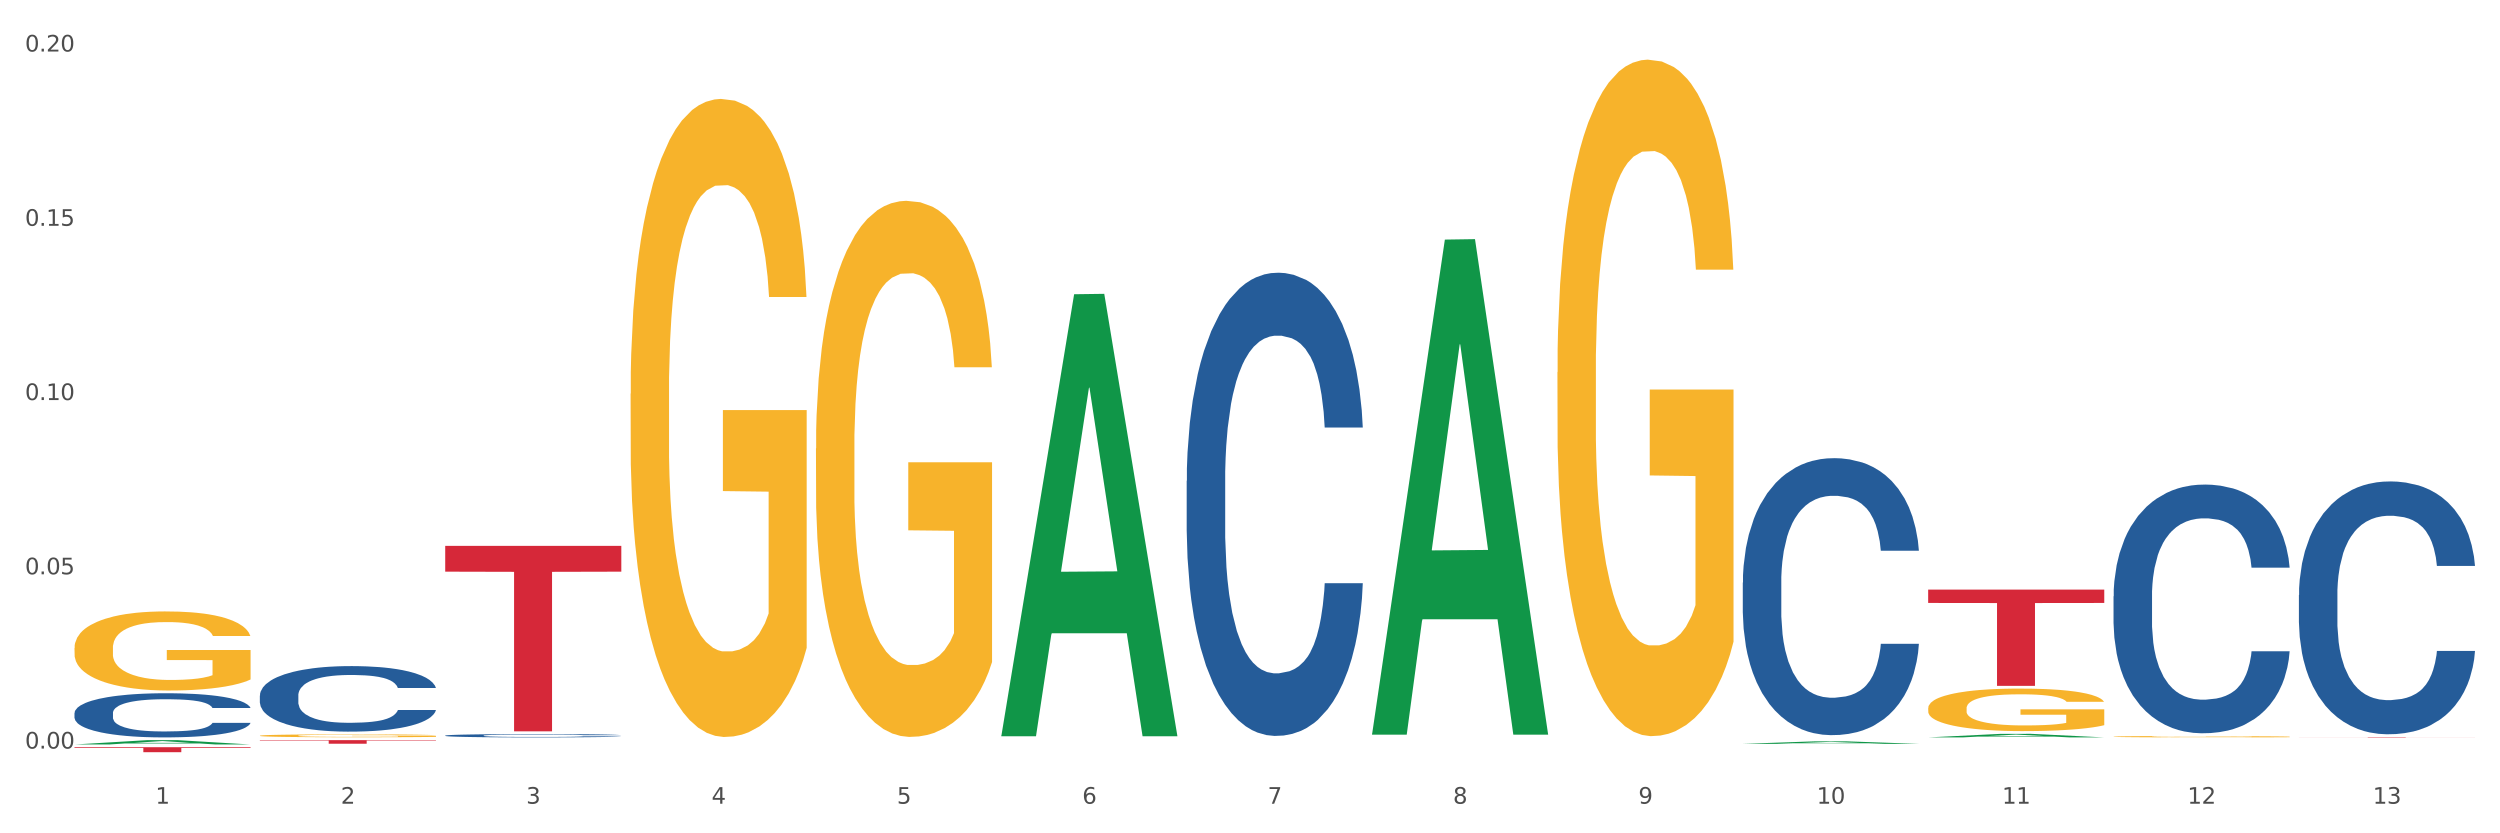 <?xml version="1.0" encoding="utf-8" standalone="no"?>
<!DOCTYPE svg PUBLIC "-//W3C//DTD SVG 1.1//EN"
  "http://www.w3.org/Graphics/SVG/1.1/DTD/svg11.dtd">
<svg xmlns:xlink="http://www.w3.org/1999/xlink" width="1080pt" height="360pt" viewBox="0 0 1080 360" xmlns="http://www.w3.org/2000/svg" version="1.1">
 <rect x="0" y="0" width="1080" height="360" fill="#333333" stroke="none"/>
 <defs>
  <style type="text/css">*{stroke-linejoin: round; stroke-linecap: butt}</style>
 </defs>
 <g id="figure_1">
  <g id="patch_1">
   <path d="M 0 360 
L 1080 360 
L 1080 0 
L 0 0 
z
" style="fill: #ffffff; stroke: #ffffff; stroke-linejoin: miter"/>
  </g>
  <g id="axes_1">
   <g id="matplotlib.axis_1">
    <g id="xtick_1">
     <g id="text_1">
      <!-- 1 -->
      <g style="fill: #4d4d4d" transform="translate(67.159 347.204) scale(0.096 -0.096)">
       <defs>
        <path id="DejaVuSans-31" d="M 794 531 
L 1825 531 
L 1825 4091 
L 703 3866 
L 703 4441 
L 1819 4666 
L 2450 4666 
L 2450 531 
L 3481 531 
L 3481 0 
L 794 0 
L 794 531 
z
" transform="scale(0.016)"/>
       </defs>
       <use xlink:href="#DejaVuSans-31"/>
      </g>
     </g>
    </g>
    <g id="xtick_2">
     <g id="text_2">
      <!-- 2 -->
      <g style="fill: #4d4d4d" transform="translate(147.238 347.204) scale(0.096 -0.096)">
       <defs>
        <path id="DejaVuSans-32" d="M 1228 531 
L 3431 531 
L 3431 0 
L 469 0 
L 469 531 
Q 828 903 1448 1529 
Q 2069 2156 2228 2338 
Q 2531 2678 2651 2914 
Q 2772 3150 2772 3378 
Q 2772 3750 2511 3984 
Q 2250 4219 1831 4219 
Q 1534 4219 1204 4116 
Q 875 4013 500 3803 
L 500 4441 
Q 881 4594 1212 4672 
Q 1544 4750 1819 4750 
Q 2544 4750 2975 4387 
Q 3406 4025 3406 3419 
Q 3406 3131 3298 2873 
Q 3191 2616 2906 2266 
Q 2828 2175 2409 1742 
Q 1991 1309 1228 531 
z
" transform="scale(0.016)"/>
       </defs>
       <use xlink:href="#DejaVuSans-32"/>
      </g>
     </g>
    </g>
    <g id="xtick_3">
     <g id="text_3">
      <!-- 3 -->
      <g style="fill: #4d4d4d" transform="translate(227.317 347.204) scale(0.096 -0.096)">
       <defs>
        <path id="DejaVuSans-33" d="M 2597 2516 
Q 3050 2419 3304 2112 
Q 3559 1806 3559 1356 
Q 3559 666 3084 287 
Q 2609 -91 1734 -91 
Q 1441 -91 1130 -33 
Q 819 25 488 141 
L 488 750 
Q 750 597 1062 519 
Q 1375 441 1716 441 
Q 2309 441 2620 675 
Q 2931 909 2931 1356 
Q 2931 1769 2642 2001 
Q 2353 2234 1838 2234 
L 1294 2234 
L 1294 2753 
L 1863 2753 
Q 2328 2753 2575 2939 
Q 2822 3125 2822 3475 
Q 2822 3834 2567 4026 
Q 2313 4219 1838 4219 
Q 1578 4219 1281 4162 
Q 984 4106 628 3988 
L 628 4550 
Q 988 4650 1302 4700 
Q 1616 4750 1894 4750 
Q 2613 4750 3031 4423 
Q 3450 4097 3450 3541 
Q 3450 3153 3228 2886 
Q 3006 2619 2597 2516 
z
" transform="scale(0.016)"/>
       </defs>
       <use xlink:href="#DejaVuSans-33"/>
      </g>
     </g>
    </g>
    <g id="xtick_4">
     <g id="text_4">
      <!-- 4 -->
      <g style="fill: #4d4d4d" transform="translate(307.396 347.204) scale(0.096 -0.096)">
       <defs>
        <path id="DejaVuSans-34" d="M 2419 4116 
L 825 1625 
L 2419 1625 
L 2419 4116 
z
M 2253 4666 
L 3047 4666 
L 3047 1625 
L 3713 1625 
L 3713 1100 
L 3047 1100 
L 3047 0 
L 2419 0 
L 2419 1100 
L 313 1100 
L 313 1709 
L 2253 4666 
z
" transform="scale(0.016)"/>
       </defs>
       <use xlink:href="#DejaVuSans-34"/>
      </g>
     </g>
    </g>
    <g id="xtick_5">
     <g id="text_5">
      <!-- 5 -->
      <g style="fill: #4d4d4d" transform="translate(387.475 347.204) scale(0.096 -0.096)">
       <defs>
        <path id="DejaVuSans-35" d="M 691 4666 
L 3169 4666 
L 3169 4134 
L 1269 4134 
L 1269 2991 
Q 1406 3038 1543 3061 
Q 1681 3084 1819 3084 
Q 2600 3084 3056 2656 
Q 3513 2228 3513 1497 
Q 3513 744 3044 326 
Q 2575 -91 1722 -91 
Q 1428 -91 1123 -41 
Q 819 9 494 109 
L 494 744 
Q 775 591 1075 516 
Q 1375 441 1709 441 
Q 2250 441 2565 725 
Q 2881 1009 2881 1497 
Q 2881 1984 2565 2268 
Q 2250 2553 1709 2553 
Q 1456 2553 1204 2497 
Q 953 2441 691 2322 
L 691 4666 
z
" transform="scale(0.016)"/>
       </defs>
       <use xlink:href="#DejaVuSans-35"/>
      </g>
     </g>
    </g>
    <g id="xtick_6">
     <g id="text_6">
      <!-- 6 -->
      <g style="fill: #4d4d4d" transform="translate(467.554 347.204) scale(0.096 -0.096)">
       <defs>
        <path id="DejaVuSans-36" d="M 2113 2584 
Q 1688 2584 1439 2293 
Q 1191 2003 1191 1497 
Q 1191 994 1439 701 
Q 1688 409 2113 409 
Q 2538 409 2786 701 
Q 3034 994 3034 1497 
Q 3034 2003 2786 2293 
Q 2538 2584 2113 2584 
z
M 3366 4563 
L 3366 3988 
Q 3128 4100 2886 4159 
Q 2644 4219 2406 4219 
Q 1781 4219 1451 3797 
Q 1122 3375 1075 2522 
Q 1259 2794 1537 2939 
Q 1816 3084 2150 3084 
Q 2853 3084 3261 2657 
Q 3669 2231 3669 1497 
Q 3669 778 3244 343 
Q 2819 -91 2113 -91 
Q 1303 -91 875 529 
Q 447 1150 447 2328 
Q 447 3434 972 4092 
Q 1497 4750 2381 4750 
Q 2619 4750 2861 4703 
Q 3103 4656 3366 4563 
z
" transform="scale(0.016)"/>
       </defs>
       <use xlink:href="#DejaVuSans-36"/>
      </g>
     </g>
    </g>
    <g id="xtick_7">
     <g id="text_7">
      <!-- 7 -->
      <g style="fill: #4d4d4d" transform="translate(547.634 347.204) scale(0.096 -0.096)">
       <defs>
        <path id="DejaVuSans-37" d="M 525 4666 
L 3525 4666 
L 3525 4397 
L 1831 0 
L 1172 0 
L 2766 4134 
L 525 4134 
L 525 4666 
z
" transform="scale(0.016)"/>
       </defs>
       <use xlink:href="#DejaVuSans-37"/>
      </g>
     </g>
    </g>
    <g id="xtick_8">
     <g id="text_8">
      <!-- 8 -->
      <g style="fill: #4d4d4d" transform="translate(627.713 347.204) scale(0.096 -0.096)">
       <defs>
        <path id="DejaVuSans-38" d="M 2034 2216 
Q 1584 2216 1326 1975 
Q 1069 1734 1069 1313 
Q 1069 891 1326 650 
Q 1584 409 2034 409 
Q 2484 409 2743 651 
Q 3003 894 3003 1313 
Q 3003 1734 2745 1975 
Q 2488 2216 2034 2216 
z
M 1403 2484 
Q 997 2584 770 2862 
Q 544 3141 544 3541 
Q 544 4100 942 4425 
Q 1341 4750 2034 4750 
Q 2731 4750 3128 4425 
Q 3525 4100 3525 3541 
Q 3525 3141 3298 2862 
Q 3072 2584 2669 2484 
Q 3125 2378 3379 2068 
Q 3634 1759 3634 1313 
Q 3634 634 3220 271 
Q 2806 -91 2034 -91 
Q 1263 -91 848 271 
Q 434 634 434 1313 
Q 434 1759 690 2068 
Q 947 2378 1403 2484 
z
M 1172 3481 
Q 1172 3119 1398 2916 
Q 1625 2713 2034 2713 
Q 2441 2713 2670 2916 
Q 2900 3119 2900 3481 
Q 2900 3844 2670 4047 
Q 2441 4250 2034 4250 
Q 1625 4250 1398 4047 
Q 1172 3844 1172 3481 
z
" transform="scale(0.016)"/>
       </defs>
       <use xlink:href="#DejaVuSans-38"/>
      </g>
     </g>
    </g>
    <g id="xtick_9">
     <g id="text_9">
      <!-- 9 -->
      <g style="fill: #4d4d4d" transform="translate(707.792 347.204) scale(0.096 -0.096)">
       <defs>
        <path id="DejaVuSans-39" d="M 703 97 
L 703 672 
Q 941 559 1184 500 
Q 1428 441 1663 441 
Q 2288 441 2617 861 
Q 2947 1281 2994 2138 
Q 2813 1869 2534 1725 
Q 2256 1581 1919 1581 
Q 1219 1581 811 2004 
Q 403 2428 403 3163 
Q 403 3881 828 4315 
Q 1253 4750 1959 4750 
Q 2769 4750 3195 4129 
Q 3622 3509 3622 2328 
Q 3622 1225 3098 567 
Q 2575 -91 1691 -91 
Q 1453 -91 1209 -44 
Q 966 3 703 97 
z
M 1959 2075 
Q 2384 2075 2632 2365 
Q 2881 2656 2881 3163 
Q 2881 3666 2632 3958 
Q 2384 4250 1959 4250 
Q 1534 4250 1286 3958 
Q 1038 3666 1038 3163 
Q 1038 2656 1286 2365 
Q 1534 2075 1959 2075 
z
" transform="scale(0.016)"/>
       </defs>
       <use xlink:href="#DejaVuSans-39"/>
      </g>
     </g>
    </g>
    <g id="xtick_10">
     <g id="text_10">
      <!-- 10 -->
      <g style="fill: #4d4d4d" transform="translate(784.817 347.204) scale(0.096 -0.096)">
       <defs>
        <path id="DejaVuSans-30" d="M 2034 4250 
Q 1547 4250 1301 3770 
Q 1056 3291 1056 2328 
Q 1056 1369 1301 889 
Q 1547 409 2034 409 
Q 2525 409 2770 889 
Q 3016 1369 3016 2328 
Q 3016 3291 2770 3770 
Q 2525 4250 2034 4250 
z
M 2034 4750 
Q 2819 4750 3233 4129 
Q 3647 3509 3647 2328 
Q 3647 1150 3233 529 
Q 2819 -91 2034 -91 
Q 1250 -91 836 529 
Q 422 1150 422 2328 
Q 422 3509 836 4129 
Q 1250 4750 2034 4750 
z
" transform="scale(0.016)"/>
       </defs>
       <use xlink:href="#DejaVuSans-31"/>
       <use xlink:href="#DejaVuSans-30" transform="translate(63.623 0)"/>
      </g>
     </g>
    </g>
    <g id="xtick_11">
     <g id="text_11">
      <!-- 11 -->
      <g style="fill: #4d4d4d" transform="translate(864.896 347.204) scale(0.096 -0.096)">
       <use xlink:href="#DejaVuSans-31"/>
       <use xlink:href="#DejaVuSans-31" transform="translate(63.623 0)"/>
      </g>
     </g>
    </g>
    <g id="xtick_12">
     <g id="text_12">
      <!-- 12 -->
      <g style="fill: #4d4d4d" transform="translate(944.975 347.204) scale(0.096 -0.096)">
       <use xlink:href="#DejaVuSans-31"/>
       <use xlink:href="#DejaVuSans-32" transform="translate(63.623 0)"/>
      </g>
     </g>
    </g>
    <g id="xtick_13">
     <g id="text_13">
      <!-- 13 -->
      <g style="fill: #4d4d4d" transform="translate(1025.054 347.204) scale(0.096 -0.096)">
       <use xlink:href="#DejaVuSans-31"/>
       <use xlink:href="#DejaVuSans-33" transform="translate(63.623 0)"/>
      </g>
     </g>
    </g>
    <g id="xtick_14"/>
    <g id="xtick_15"/>
    <g id="xtick_16"/>
    <g id="xtick_17"/>
    <g id="xtick_18"/>
    <g id="xtick_19"/>
    <g id="xtick_20"/>
    <g id="xtick_21"/>
    <g id="xtick_22"/>
    <g id="xtick_23"/>
    <g id="xtick_24"/>
    <g id="xtick_25"/>
   </g>
   <g id="matplotlib.axis_2">
    <g id="ytick_1">
     <g id="text_14">
      <!-- 0.00 -->
      <g style="fill: #4d4d4d" transform="translate(10.8 323.383) scale(0.096 -0.096)">
       <defs>
        <path id="DejaVuSans-2e" d="M 684 794 
L 1344 794 
L 1344 0 
L 684 0 
L 684 794 
z
" transform="scale(0.016)"/>
       </defs>
       <use xlink:href="#DejaVuSans-30"/>
       <use xlink:href="#DejaVuSans-2e" transform="translate(63.623 0)"/>
       <use xlink:href="#DejaVuSans-30" transform="translate(95.41 0)"/>
       <use xlink:href="#DejaVuSans-30" transform="translate(159.033 0)"/>
      </g>
     </g>
    </g>
    <g id="ytick_2">
     <g id="text_15">
      <!-- 0.05 -->
      <g style="fill: #4d4d4d" transform="translate(10.8 248.103) scale(0.096 -0.096)">
       <use xlink:href="#DejaVuSans-30"/>
       <use xlink:href="#DejaVuSans-2e" transform="translate(63.623 0)"/>
       <use xlink:href="#DejaVuSans-30" transform="translate(95.41 0)"/>
       <use xlink:href="#DejaVuSans-35" transform="translate(159.033 0)"/>
      </g>
     </g>
    </g>
    <g id="ytick_3">
     <g id="text_16">
      <!-- 0.10 -->
      <g style="fill: #4d4d4d" transform="translate(10.8 172.823) scale(0.096 -0.096)">
       <use xlink:href="#DejaVuSans-30"/>
       <use xlink:href="#DejaVuSans-2e" transform="translate(63.623 0)"/>
       <use xlink:href="#DejaVuSans-31" transform="translate(95.41 0)"/>
       <use xlink:href="#DejaVuSans-30" transform="translate(159.033 0)"/>
      </g>
     </g>
    </g>
    <g id="ytick_4">
     <g id="text_17">
      <!-- 0.15 -->
      <g style="fill: #4d4d4d" transform="translate(10.8 97.543) scale(0.096 -0.096)">
       <use xlink:href="#DejaVuSans-30"/>
       <use xlink:href="#DejaVuSans-2e" transform="translate(63.623 0)"/>
       <use xlink:href="#DejaVuSans-31" transform="translate(95.41 0)"/>
       <use xlink:href="#DejaVuSans-35" transform="translate(159.033 0)"/>
      </g>
     </g>
    </g>
    <g id="ytick_5">
     <g id="text_18">
      <!-- 0.20 -->
      <g style="fill: #4d4d4d" transform="translate(10.8 22.262) scale(0.096 -0.096)">
       <use xlink:href="#DejaVuSans-30"/>
       <use xlink:href="#DejaVuSans-2e" transform="translate(63.623 0)"/>
       <use xlink:href="#DejaVuSans-32" transform="translate(95.41 0)"/>
       <use xlink:href="#DejaVuSans-30" transform="translate(159.033 0)"/>
      </g>
     </g>
    </g>
    <g id="ytick_6"/>
    <g id="ytick_7"/>
    <g id="ytick_8"/>
    <g id="ytick_9"/>
   </g>
   <g id="PolyCollection_1">
    <path d="M 32.175 321.619 
L 32.253 321.618 
L 63.625 319.738 
L 76.644 319.736 
L 108.25 321.623 
L 93.192 321.623 
L 86.369 321.183 
L 53.978 321.183 
L 53.743 321.191 
L 47.155 321.623 
L 32.175 321.623 
L 32.175 321.619 
L 58.056 320.921 
L 82.291 320.919 
L 70.291 320.138 
L 70.134 320.134 
L 69.977 320.14 
L 57.978 320.919 
L 58.056 320.921 
L 32.175 321.619 
z
" clip-path="url(#p54e888856b)" style="fill: #109648"/>
    <path d="M 752.887 251.69 
L 752.977 251.58 
L 752.977 248.52 
L 753.247 244.368 
L 754.236 236.718 
L 755.495 230.926 
L 757.653 224.151 
L 758.822 221.309 
L 760.351 218.14 
L 763.498 213.004 
L 767.095 208.633 
L 769.613 206.229 
L 771.501 204.699 
L 775.728 201.967 
L 778.156 200.764 
L 780.674 199.781 
L 782.832 199.125 
L 786.429 198.36 
L 789.306 198.032 
L 792.633 197.923 
L 795.421 198.032 
L 799.108 198.47 
L 804.503 199.781 
L 806.572 200.546 
L 809.359 201.857 
L 812.237 203.606 
L 814.575 205.354 
L 817.273 207.868 
L 820.06 211.146 
L 822.758 215.299 
L 824.646 219.124 
L 826.175 223.167 
L 827.524 228.085 
L 828.513 233.44 
L 828.963 237.92 
L 812.507 237.92 
L 812.057 233.877 
L 811.158 229.505 
L 810.258 226.555 
L 809.269 224.151 
L 807.741 221.419 
L 806.392 219.67 
L 804.144 217.594 
L 802.075 216.282 
L 800.367 215.517 
L 798.299 214.862 
L 793.892 214.206 
L 790.745 214.206 
L 788.767 214.425 
L 786.339 214.971 
L 784.271 215.736 
L 781.843 217.047 
L 779.954 218.468 
L 778.066 220.326 
L 776.987 221.637 
L 775.368 224.041 
L 774.289 226.008 
L 772.85 229.396 
L 772.041 231.8 
L 770.602 238.029 
L 769.973 242.619 
L 769.703 245.788 
L 769.523 249.285 
L 769.523 266.333 
L 770.063 273.983 
L 770.512 277.261 
L 771.232 280.977 
L 772.581 285.785 
L 774.559 290.485 
L 776.627 293.872 
L 778.336 295.949 
L 779.954 297.479 
L 781.573 298.681 
L 783.551 299.773 
L 785.17 300.429 
L 787.598 301.085 
L 790.475 301.413 
L 792.723 301.413 
L 797.31 300.866 
L 799.378 300.32 
L 801.356 299.555 
L 803.514 298.353 
L 805.223 297.041 
L 806.212 296.058 
L 807.831 293.982 
L 809.089 291.796 
L 810.169 289.282 
L 810.888 287.097 
L 811.697 283.818 
L 812.327 280.103 
L 812.507 278.136 
L 828.963 278.136 
L 828.603 282.07 
L 827.973 285.895 
L 826.714 291.031 
L 825.725 293.982 
L 824.197 297.588 
L 822.578 300.648 
L 820.33 304.035 
L 818.262 306.549 
L 816.104 308.735 
L 813.765 310.702 
L 809.539 313.434 
L 808.01 314.199 
L 804.773 315.51 
L 802.255 316.275 
L 798.568 317.04 
L 794.792 317.477 
L 790.835 317.586 
L 787.328 317.368 
L 783.461 316.712 
L 781.033 316.056 
L 778.336 315.073 
L 775.188 313.543 
L 772.221 311.685 
L 769.433 309.5 
L 766.825 306.986 
L 764.398 304.145 
L 761.25 299.446 
L 758.912 294.856 
L 757.204 290.594 
L 756.035 286.988 
L 754.866 282.398 
L 754.236 279.229 
L 753.247 271.579 
L 752.887 264.476 
L 752.887 251.69 
z
" clip-path="url(#p54e888856b)" style="fill: #255c99"/>
    <path d="M 512.65 207.723 
L 512.74 207.54 
L 512.74 202.423 
L 513.01 195.478 
L 513.999 182.685 
L 515.258 172.999 
L 517.416 161.668 
L 518.585 156.917 
L 520.114 151.617 
L 523.261 143.027 
L 526.858 135.717 
L 529.376 131.696 
L 531.264 129.137 
L 535.49 124.568 
L 537.918 122.558 
L 540.436 120.913 
L 542.594 119.817 
L 546.191 118.537 
L 549.069 117.989 
L 552.396 117.806 
L 555.184 117.989 
L 558.871 118.72 
L 564.266 120.913 
L 566.334 122.193 
L 569.122 124.386 
L 571.999 127.31 
L 574.337 130.234 
L 577.035 134.437 
L 579.823 139.92 
L 582.52 146.865 
L 584.409 153.261 
L 585.937 160.023 
L 587.286 168.248 
L 588.275 177.203 
L 588.725 184.696 
L 572.269 184.696 
L 571.819 177.934 
L 570.92 170.623 
L 570.021 165.689 
L 569.032 161.668 
L 567.503 157.099 
L 566.154 154.175 
L 563.906 150.703 
L 561.838 148.51 
L 560.129 147.23 
L 558.061 146.134 
L 553.655 145.037 
L 550.508 145.037 
L 548.529 145.403 
L 546.101 146.317 
L 544.033 147.596 
L 541.605 149.789 
L 539.717 152.165 
L 537.828 155.272 
L 536.749 157.465 
L 535.131 161.485 
L 534.052 164.775 
L 532.613 170.441 
L 531.804 174.461 
L 530.365 184.878 
L 529.735 192.554 
L 529.466 197.854 
L 529.286 203.703 
L 529.286 232.213 
L 529.825 245.006 
L 530.275 250.489 
L 530.994 256.702 
L 532.343 264.744 
L 534.321 272.602 
L 536.39 278.268 
L 538.098 281.74 
L 539.717 284.299 
L 541.335 286.309 
L 543.314 288.137 
L 544.932 289.233 
L 547.36 290.33 
L 550.238 290.878 
L 552.486 290.878 
L 557.072 289.964 
L 559.14 289.051 
L 561.119 287.771 
L 563.277 285.761 
L 564.985 283.568 
L 565.974 281.923 
L 567.593 278.451 
L 568.852 274.795 
L 569.931 270.592 
L 570.65 266.937 
L 571.46 261.454 
L 572.089 255.24 
L 572.269 251.951 
L 588.725 251.951 
L 588.365 258.53 
L 587.736 264.926 
L 586.477 273.516 
L 585.488 278.451 
L 583.959 284.482 
L 582.341 289.599 
L 580.092 295.264 
L 578.024 299.468 
L 575.866 303.123 
L 573.528 306.413 
L 569.302 310.981 
L 567.773 312.261 
L 564.536 314.454 
L 562.018 315.733 
L 558.331 317.012 
L 554.554 317.744 
L 550.598 317.926 
L 547.091 317.561 
L 543.224 316.464 
L 540.796 315.368 
L 538.098 313.723 
L 534.951 311.164 
L 531.983 308.057 
L 529.196 304.402 
L 526.588 300.199 
L 524.16 295.447 
L 521.013 287.588 
L 518.675 279.913 
L 516.966 272.785 
L 515.797 266.754 
L 514.628 259.078 
L 513.999 253.778 
L 513.01 240.985 
L 512.65 229.106 
L 512.65 207.723 
z
" clip-path="url(#p54e888856b)" style="fill: #255c99"/>
    <path d="M 192.333 317.769 
L 192.423 317.768 
L 192.423 317.731 
L 192.693 317.681 
L 193.682 317.589 
L 194.941 317.52 
L 197.099 317.438 
L 198.268 317.404 
L 199.797 317.366 
L 202.944 317.305 
L 206.541 317.252 
L 209.059 317.223 
L 210.947 317.205 
L 215.174 317.172 
L 217.602 317.158 
L 220.12 317.146 
L 222.278 317.138 
L 225.875 317.129 
L 228.752 317.125 
L 232.079 317.124 
L 234.867 317.125 
L 238.554 317.13 
L 243.949 317.146 
L 246.018 317.155 
L 248.805 317.171 
L 251.683 317.192 
L 254.021 317.213 
L 256.718 317.243 
L 259.506 317.282 
L 262.204 317.332 
L 264.092 317.378 
L 265.621 317.427 
L 266.97 317.486 
L 267.959 317.55 
L 268.408 317.604 
L 251.953 317.604 
L 251.503 317.555 
L 250.604 317.503 
L 249.704 317.467 
L 248.715 317.438 
L 247.187 317.406 
L 245.838 317.385 
L 243.59 317.36 
L 241.521 317.344 
L 239.813 317.335 
L 237.745 317.327 
L 233.338 317.319 
L 230.191 317.319 
L 228.213 317.322 
L 225.785 317.328 
L 223.717 317.337 
L 221.289 317.353 
L 219.4 317.37 
L 217.512 317.392 
L 216.433 317.408 
L 214.814 317.437 
L 213.735 317.461 
L 212.296 317.501 
L 211.487 317.53 
L 210.048 317.605 
L 209.419 317.66 
L 209.149 317.698 
L 208.969 317.74 
L 208.969 317.945 
L 209.509 318.036 
L 209.958 318.076 
L 210.678 318.12 
L 212.027 318.178 
L 214.005 318.235 
L 216.073 318.275 
L 217.782 318.3 
L 219.4 318.319 
L 221.019 318.333 
L 222.997 318.346 
L 224.616 318.354 
L 227.044 318.362 
L 229.921 318.366 
L 232.169 318.366 
L 236.755 318.359 
L 238.824 318.353 
L 240.802 318.343 
L 242.96 318.329 
L 244.669 318.313 
L 245.658 318.301 
L 247.276 318.277 
L 248.535 318.25 
L 249.615 318.22 
L 250.334 318.194 
L 251.143 318.155 
L 251.773 318.11 
L 251.953 318.086 
L 268.408 318.086 
L 268.049 318.134 
L 267.419 318.179 
L 266.16 318.241 
L 265.171 318.277 
L 263.643 318.32 
L 262.024 318.357 
L 259.776 318.397 
L 257.708 318.427 
L 255.549 318.454 
L 253.211 318.477 
L 248.985 318.51 
L 247.456 318.519 
L 244.219 318.535 
L 241.701 318.544 
L 238.014 318.553 
L 234.238 318.559 
L 230.281 318.56 
L 226.774 318.557 
L 222.907 318.549 
L 220.479 318.541 
L 217.782 318.53 
L 214.634 318.511 
L 211.667 318.489 
L 208.879 318.463 
L 206.271 318.433 
L 203.843 318.399 
L 200.696 318.342 
L 198.358 318.287 
L 196.65 318.236 
L 195.481 318.193 
L 194.312 318.137 
L 193.682 318.099 
L 192.693 318.008 
L 192.333 317.922 
L 192.333 317.769 
z
" clip-path="url(#p54e888856b)" style="fill: #255c99"/>
    <path d="M 112.254 300.475 
L 112.344 300.449 
L 112.344 299.725 
L 112.614 298.742 
L 113.603 296.932 
L 114.862 295.561 
L 117.02 293.958 
L 118.189 293.285 
L 119.718 292.535 
L 122.865 291.32 
L 126.462 290.286 
L 128.98 289.717 
L 130.868 289.355 
L 135.095 288.708 
L 137.523 288.424 
L 140.04 288.191 
L 142.199 288.036 
L 145.796 287.855 
L 148.673 287.777 
L 152 287.751 
L 154.788 287.777 
L 158.475 287.881 
L 163.87 288.191 
L 165.938 288.372 
L 168.726 288.682 
L 171.604 289.096 
L 173.942 289.51 
L 176.639 290.105 
L 179.427 290.88 
L 182.125 291.863 
L 184.013 292.768 
L 185.542 293.725 
L 186.891 294.889 
L 187.88 296.156 
L 188.329 297.216 
L 171.873 297.216 
L 171.424 296.259 
L 170.525 295.225 
L 169.625 294.527 
L 168.636 293.958 
L 167.107 293.311 
L 165.759 292.897 
L 163.51 292.406 
L 161.442 292.096 
L 159.734 291.915 
L 157.665 291.76 
L 153.259 291.604 
L 150.112 291.604 
L 148.134 291.656 
L 145.706 291.785 
L 143.637 291.967 
L 141.209 292.277 
L 139.321 292.613 
L 137.433 293.053 
L 136.354 293.363 
L 134.735 293.932 
L 133.656 294.397 
L 132.217 295.199 
L 131.408 295.768 
L 129.969 297.242 
L 129.34 298.328 
L 129.07 299.078 
L 128.89 299.906 
L 128.89 303.94 
L 129.43 305.75 
L 129.879 306.526 
L 130.599 307.405 
L 131.947 308.543 
L 133.926 309.655 
L 135.994 310.457 
L 137.702 310.948 
L 139.321 311.31 
L 140.94 311.594 
L 142.918 311.853 
L 144.537 312.008 
L 146.965 312.163 
L 149.842 312.241 
L 152.09 312.241 
L 156.676 312.112 
L 158.745 311.982 
L 160.723 311.801 
L 162.881 311.517 
L 164.59 311.207 
L 165.579 310.974 
L 167.197 310.482 
L 168.456 309.965 
L 169.535 309.37 
L 170.255 308.853 
L 171.064 308.077 
L 171.694 307.198 
L 171.873 306.733 
L 188.329 306.733 
L 187.97 307.664 
L 187.34 308.569 
L 186.081 309.784 
L 185.092 310.482 
L 183.563 311.336 
L 181.945 312.06 
L 179.697 312.862 
L 177.628 313.456 
L 175.47 313.974 
L 173.132 314.439 
L 168.906 315.086 
L 167.377 315.267 
L 164.14 315.577 
L 161.622 315.758 
L 157.935 315.939 
L 154.158 316.042 
L 150.202 316.068 
L 146.695 316.017 
L 142.828 315.861 
L 140.4 315.706 
L 137.702 315.473 
L 134.555 315.111 
L 131.588 314.672 
L 128.8 314.155 
L 126.192 313.56 
L 123.764 312.887 
L 120.617 311.775 
L 118.279 310.689 
L 116.57 309.681 
L 115.401 308.827 
L 114.232 307.741 
L 113.603 306.991 
L 112.614 305.181 
L 112.254 303.5 
L 112.254 300.475 
z
" clip-path="url(#p54e888856b)" style="fill: #255c99"/>
    <path d="M 32.175 308.054 
L 32.265 308.037 
L 32.265 307.549 
L 32.535 306.887 
L 33.524 305.667 
L 34.783 304.744 
L 36.941 303.664 
L 38.11 303.211 
L 39.639 302.706 
L 42.786 301.887 
L 46.383 301.19 
L 48.901 300.806 
L 50.789 300.563 
L 55.016 300.127 
L 57.443 299.935 
L 59.961 299.779 
L 62.119 299.674 
L 65.716 299.552 
L 68.594 299.5 
L 71.921 299.482 
L 74.709 299.5 
L 78.396 299.569 
L 83.791 299.779 
L 85.859 299.901 
L 88.647 300.11 
L 91.524 300.388 
L 93.862 300.667 
L 96.56 301.068 
L 99.348 301.59 
L 102.045 302.253 
L 103.934 302.862 
L 105.463 303.507 
L 106.811 304.291 
L 107.801 305.145 
L 108.25 305.859 
L 91.794 305.859 
L 91.345 305.214 
L 90.445 304.517 
L 89.546 304.047 
L 88.557 303.664 
L 87.028 303.228 
L 85.679 302.949 
L 83.431 302.618 
L 81.363 302.409 
L 79.655 302.287 
L 77.586 302.183 
L 73.18 302.078 
L 70.033 302.078 
L 68.054 302.113 
L 65.627 302.2 
L 63.558 302.322 
L 61.13 302.531 
L 59.242 302.758 
L 57.354 303.054 
L 56.274 303.263 
L 54.656 303.646 
L 53.577 303.96 
L 52.138 304.5 
L 51.329 304.883 
L 49.89 305.876 
L 49.26 306.608 
L 48.991 307.113 
L 48.811 307.671 
L 48.811 310.389 
L 49.35 311.608 
L 49.8 312.131 
L 50.519 312.723 
L 51.868 313.49 
L 53.847 314.239 
L 55.915 314.779 
L 57.623 315.11 
L 59.242 315.354 
L 60.861 315.546 
L 62.839 315.72 
L 64.457 315.825 
L 66.885 315.929 
L 69.763 315.981 
L 72.011 315.981 
L 76.597 315.894 
L 78.665 315.807 
L 80.644 315.685 
L 82.802 315.494 
L 84.51 315.284 
L 85.5 315.128 
L 87.118 314.797 
L 88.377 314.448 
L 89.456 314.047 
L 90.176 313.699 
L 90.985 313.176 
L 91.614 312.584 
L 91.794 312.27 
L 108.25 312.27 
L 107.89 312.898 
L 107.261 313.507 
L 106.002 314.326 
L 105.013 314.797 
L 103.484 315.372 
L 101.866 315.859 
L 99.618 316.399 
L 97.549 316.8 
L 95.391 317.149 
L 93.053 317.462 
L 88.827 317.898 
L 87.298 318.02 
L 84.061 318.229 
L 81.543 318.351 
L 77.856 318.473 
L 74.079 318.542 
L 70.123 318.56 
L 66.616 318.525 
L 62.749 318.42 
L 60.321 318.316 
L 57.623 318.159 
L 54.476 317.915 
L 51.509 317.619 
L 48.721 317.271 
L 46.113 316.87 
L 43.685 316.417 
L 40.538 315.668 
L 38.2 314.936 
L 36.491 314.257 
L 35.322 313.682 
L 34.153 312.95 
L 33.524 312.445 
L 32.535 311.225 
L 32.175 310.093 
L 32.175 308.054 
z
" clip-path="url(#p54e888856b)" style="fill: #255c99"/>
    <path d="M 32.175 322.799 
L 108.25 322.799 
L 108.25 323.098 
L 78.325 323.1 
L 78.325 324.95 
L 61.92 324.95 
L 61.92 323.1 
L 32.175 323.098 
L 32.175 322.801 
L 32.175 322.799 
z
" clip-path="url(#p54e888856b)" style="fill: #d62839"/>
    <path d="M 32.175 279.925 
L 32.265 279.894 
L 32.265 278.771 
L 32.444 277.803 
L 33.343 275.463 
L 34.69 273.528 
L 35.678 272.498 
L 36.666 271.656 
L 37.833 270.813 
L 39.271 269.939 
L 41.875 268.66 
L 43.492 268.004 
L 45.468 267.318 
L 49.061 266.319 
L 51.665 265.757 
L 54.36 265.289 
L 58.761 264.728 
L 61.635 264.478 
L 64.689 264.291 
L 68.371 264.166 
L 71.156 264.135 
L 77.263 264.228 
L 82.473 264.509 
L 84.988 264.728 
L 88.221 265.102 
L 89.927 265.352 
L 92.712 265.851 
L 95.586 266.506 
L 97.562 267.068 
L 100.526 268.129 
L 102.771 269.19 
L 104.837 270.501 
L 105.915 271.406 
L 106.723 272.249 
L 107.442 273.216 
L 108.16 274.745 
L 91.993 274.745 
L 91.365 273.653 
L 90.377 272.623 
L 88.939 271.624 
L 87.682 271 
L 85.526 270.22 
L 83.55 269.721 
L 81.485 269.346 
L 78.97 269.034 
L 76.994 268.878 
L 74.209 268.753 
L 68.731 268.785 
L 65.048 269.034 
L 62.533 269.346 
L 60.917 269.627 
L 59.479 269.939 
L 57.863 270.376 
L 55.977 271.031 
L 54.629 271.624 
L 53.282 272.373 
L 52.204 273.122 
L 51.216 273.996 
L 50.408 274.932 
L 49.779 275.9 
L 49.24 277.086 
L 48.791 279.052 
L 48.791 283.327 
L 48.971 284.294 
L 49.42 285.574 
L 49.959 286.541 
L 50.857 287.696 
L 51.665 288.476 
L 53.192 289.6 
L 54.899 290.536 
L 56.246 291.129 
L 57.593 291.628 
L 59.929 292.315 
L 62.533 292.876 
L 64.779 293.22 
L 67.832 293.532 
L 69.898 293.657 
L 71.695 293.719 
L 76.096 293.719 
L 79.239 293.625 
L 82.742 293.407 
L 85.437 293.126 
L 87.682 292.783 
L 90.197 292.221 
L 91.814 291.691 
L 91.814 285.168 
L 72.054 285.137 
L 72.054 280.799 
L 108.25 280.799 
L 108.25 293.532 
L 106.723 294.187 
L 105.017 294.78 
L 103.22 295.311 
L 100.526 295.966 
L 97.292 296.59 
L 94.418 297.027 
L 91.365 297.401 
L 87.772 297.745 
L 83.101 298.057 
L 80.227 298.182 
L 76.635 298.275 
L 72.413 298.306 
L 68.731 298.244 
L 65.138 298.088 
L 61.366 297.807 
L 57.683 297.401 
L 54.899 296.996 
L 52.114 296.496 
L 49.15 295.841 
L 46.815 295.217 
L 45.019 294.655 
L 43.043 293.937 
L 40.887 293.001 
L 39.271 292.159 
L 37.833 291.285 
L 36.307 290.161 
L 35.229 289.194 
L 34.151 287.977 
L 33.522 287.072 
L 32.804 285.668 
L 32.265 283.702 
L 32.175 279.925 
z
" clip-path="url(#p54e888856b)" style="fill: #f7b32b"/>
    <path d="M 112.254 319.736 
L 188.329 319.736 
L 188.329 319.95 
L 158.404 319.952 
L 158.404 321.28 
L 141.999 321.28 
L 141.999 319.952 
L 112.254 319.95 
L 112.254 319.737 
L 112.254 319.736 
z
" clip-path="url(#p54e888856b)" style="fill: #d62839"/>
    <path d="M 192.333 235.824 
L 268.408 235.824 
L 268.408 246.959 
L 238.483 247.034 
L 238.483 315.948 
L 222.078 315.948 
L 222.078 247.034 
L 192.333 246.959 
L 192.333 235.899 
L 192.333 235.824 
z
" clip-path="url(#p54e888856b)" style="fill: #d62839"/>
    <path d="M 832.967 254.695 
L 909.042 254.695 
L 909.042 260.475 
L 879.116 260.515 
L 879.116 296.294 
L 862.712 296.294 
L 862.712 260.515 
L 832.967 260.475 
L 832.967 254.734 
L 832.967 254.695 
z
" clip-path="url(#p54e888856b)" style="fill: #d62839"/>
    <path d="M 993.125 318.389 
L 1069.2 318.389 
L 1069.2 318.412 
L 1039.275 318.413 
L 1039.275 318.56 
L 1022.87 318.56 
L 1022.87 318.413 
L 993.125 318.412 
L 993.125 318.389 
L 993.125 318.389 
z
" clip-path="url(#p54e888856b)" style="fill: #d62839"/>
    <path d="M 993.125 257.057 
L 993.215 256.957 
L 993.215 254.164 
L 993.485 250.373 
L 994.474 243.389 
L 995.733 238.102 
L 997.891 231.917 
L 999.06 229.323 
L 1000.588 226.43 
L 1003.736 221.741 
L 1007.333 217.751 
L 1009.851 215.556 
L 1011.739 214.159 
L 1015.965 211.665 
L 1018.393 210.568 
L 1020.911 209.67 
L 1023.069 209.071 
L 1026.666 208.373 
L 1029.544 208.074 
L 1032.871 207.974 
L 1035.659 208.074 
L 1039.345 208.473 
L 1044.741 209.67 
L 1046.809 210.368 
L 1049.597 211.565 
L 1052.474 213.162 
L 1054.812 214.758 
L 1057.51 217.052 
L 1060.298 220.045 
L 1062.995 223.836 
L 1064.884 227.328 
L 1066.412 231.019 
L 1067.761 235.508 
L 1068.75 240.396 
L 1069.2 244.487 
L 1052.744 244.487 
L 1052.294 240.795 
L 1051.395 236.805 
L 1050.496 234.111 
L 1049.507 231.917 
L 1047.978 229.423 
L 1046.629 227.826 
L 1044.381 225.931 
L 1042.313 224.734 
L 1040.604 224.036 
L 1038.536 223.437 
L 1034.13 222.838 
L 1030.983 222.838 
L 1029.004 223.038 
L 1026.576 223.537 
L 1024.508 224.235 
L 1022.08 225.432 
L 1020.192 226.729 
L 1018.303 228.425 
L 1017.224 229.622 
L 1015.606 231.817 
L 1014.527 233.613 
L 1013.088 236.705 
L 1012.278 238.9 
L 1010.84 244.586 
L 1010.21 248.776 
L 1009.94 251.669 
L 1009.761 254.862 
L 1009.761 270.425 
L 1010.3 277.408 
L 1010.75 280.401 
L 1011.469 283.793 
L 1012.818 288.182 
L 1014.796 292.472 
L 1016.865 295.564 
L 1018.573 297.46 
L 1020.192 298.857 
L 1021.81 299.954 
L 1023.789 300.952 
L 1025.407 301.55 
L 1027.835 302.149 
L 1030.713 302.448 
L 1032.961 302.448 
L 1037.547 301.949 
L 1039.615 301.45 
L 1041.594 300.752 
L 1043.752 299.655 
L 1045.46 298.458 
L 1046.449 297.56 
L 1048.068 295.664 
L 1049.327 293.669 
L 1050.406 291.375 
L 1051.125 289.379 
L 1051.935 286.386 
L 1052.564 282.995 
L 1052.744 281.199 
L 1069.2 281.199 
L 1068.84 284.79 
L 1068.211 288.282 
L 1066.952 292.971 
L 1065.963 295.664 
L 1064.434 298.956 
L 1062.815 301.75 
L 1060.567 304.842 
L 1058.499 307.137 
L 1056.341 309.132 
L 1054.003 310.928 
L 1049.777 313.422 
L 1048.248 314.12 
L 1045.011 315.317 
L 1042.493 316.016 
L 1038.806 316.714 
L 1035.029 317.113 
L 1031.072 317.213 
L 1027.565 317.013 
L 1023.699 316.415 
L 1021.271 315.816 
L 1018.573 314.918 
L 1015.426 313.522 
L 1012.458 311.826 
L 1009.671 309.83 
L 1007.063 307.536 
L 1004.635 304.942 
L 1001.488 300.652 
L 999.15 296.462 
L 997.441 292.572 
L 996.272 289.28 
L 995.103 285.09 
L 994.474 282.196 
L 993.485 275.213 
L 993.125 268.729 
L 993.125 257.057 
z
" clip-path="url(#p54e888856b)" style="fill: #255c99"/>
    <path d="M 913.046 257.609 
L 913.136 257.511 
L 913.136 254.763 
L 913.405 251.034 
L 914.395 244.165 
L 915.653 238.965 
L 917.812 232.881 
L 918.981 230.329 
L 920.509 227.484 
L 923.657 222.872 
L 927.254 218.947 
L 929.771 216.788 
L 931.66 215.414 
L 935.886 212.961 
L 938.314 211.881 
L 940.832 210.998 
L 942.99 210.41 
L 946.587 209.723 
L 949.465 209.428 
L 952.792 209.33 
L 955.579 209.428 
L 959.266 209.821 
L 964.662 210.998 
L 966.73 211.685 
L 969.518 212.863 
L 972.395 214.433 
L 974.733 216.003 
L 977.431 218.26 
L 980.218 221.204 
L 982.916 224.932 
L 984.805 228.367 
L 986.333 231.998 
L 987.682 236.413 
L 988.671 241.222 
L 989.121 245.245 
L 972.665 245.245 
L 972.215 241.614 
L 971.316 237.689 
L 970.417 235.04 
L 969.428 232.881 
L 967.899 230.428 
L 966.55 228.858 
L 964.302 226.993 
L 962.234 225.816 
L 960.525 225.129 
L 958.457 224.54 
L 954.051 223.951 
L 950.903 223.951 
L 948.925 224.147 
L 946.497 224.638 
L 944.429 225.325 
L 942.001 226.502 
L 940.113 227.778 
L 938.224 229.446 
L 937.145 230.624 
L 935.527 232.783 
L 934.447 234.549 
L 933.009 237.591 
L 932.199 239.75 
L 930.761 245.343 
L 930.131 249.464 
L 929.861 252.31 
L 929.681 255.45 
L 929.681 270.758 
L 930.221 277.627 
L 930.671 280.571 
L 931.39 283.907 
L 932.739 288.225 
L 934.717 292.444 
L 936.785 295.486 
L 938.494 297.351 
L 940.113 298.724 
L 941.731 299.804 
L 943.71 300.785 
L 945.328 301.374 
L 947.756 301.963 
L 950.634 302.257 
L 952.882 302.257 
L 957.468 301.766 
L 959.536 301.276 
L 961.514 300.589 
L 963.673 299.509 
L 965.381 298.332 
L 966.37 297.449 
L 967.989 295.584 
L 969.248 293.622 
L 970.327 291.365 
L 971.046 289.402 
L 971.856 286.458 
L 972.485 283.122 
L 972.665 281.356 
L 989.121 281.356 
L 988.761 284.888 
L 988.132 288.323 
L 986.873 292.935 
L 985.884 295.584 
L 984.355 298.823 
L 982.736 301.57 
L 980.488 304.612 
L 978.42 306.869 
L 976.262 308.832 
L 973.924 310.598 
L 969.697 313.051 
L 968.169 313.738 
L 964.931 314.915 
L 962.414 315.602 
L 958.727 316.289 
L 954.95 316.682 
L 950.993 316.78 
L 947.486 316.584 
L 943.62 315.995 
L 941.192 315.406 
L 938.494 314.523 
L 935.347 313.149 
L 932.379 311.481 
L 929.592 309.518 
L 926.984 307.261 
L 924.556 304.71 
L 921.409 300.491 
L 919.071 296.369 
L 917.362 292.542 
L 916.193 289.304 
L 915.024 285.183 
L 914.395 282.337 
L 913.405 275.468 
L 913.046 269.09 
L 913.046 257.609 
z
" clip-path="url(#p54e888856b)" style="fill: #255c99"/>
    <path d="M 913.046 318.235 
L 913.135 318.234 
L 913.135 318.215 
L 913.315 318.197 
L 914.213 318.156 
L 915.561 318.122 
L 916.549 318.104 
L 917.537 318.089 
L 918.704 318.074 
L 920.141 318.058 
L 922.746 318.036 
L 924.363 318.024 
L 926.339 318.012 
L 929.931 317.994 
L 932.536 317.984 
L 935.231 317.976 
L 939.632 317.966 
L 942.506 317.962 
L 945.559 317.959 
L 949.242 317.956 
L 952.026 317.956 
L 958.134 317.957 
L 963.343 317.962 
L 965.858 317.966 
L 969.092 317.973 
L 970.798 317.977 
L 973.582 317.986 
L 976.457 317.998 
L 978.433 318.008 
L 981.397 318.026 
L 983.642 318.045 
L 985.708 318.068 
L 986.786 318.084 
L 987.594 318.099 
L 988.312 318.116 
L 989.031 318.143 
L 972.864 318.143 
L 972.235 318.124 
L 971.247 318.106 
L 969.81 318.088 
L 968.553 318.077 
L 966.397 318.063 
L 964.421 318.055 
L 962.355 318.048 
L 959.84 318.042 
L 957.864 318.04 
L 955.08 318.037 
L 949.601 318.038 
L 945.919 318.042 
L 943.404 318.048 
L 941.787 318.053 
L 940.35 318.058 
L 938.733 318.066 
L 936.847 318.078 
L 935.5 318.088 
L 934.153 318.101 
L 933.075 318.115 
L 932.087 318.13 
L 931.279 318.147 
L 930.65 318.164 
L 930.111 318.185 
L 929.662 318.219 
L 929.662 318.295 
L 929.841 318.312 
L 930.291 318.335 
L 930.829 318.352 
L 931.728 318.372 
L 932.536 318.386 
L 934.063 318.406 
L 935.769 318.422 
L 937.117 318.433 
L 938.464 318.442 
L 940.799 318.454 
L 943.404 318.464 
L 945.649 318.47 
L 948.703 318.475 
L 950.769 318.478 
L 952.565 318.479 
L 956.966 318.479 
L 960.11 318.477 
L 963.613 318.473 
L 966.307 318.468 
L 968.553 318.462 
L 971.068 318.452 
L 972.684 318.443 
L 972.684 318.328 
L 952.925 318.327 
L 952.925 318.25 
L 989.121 318.25 
L 989.121 318.475 
L 987.594 318.487 
L 985.887 318.498 
L 984.091 318.507 
L 981.397 318.518 
L 978.163 318.53 
L 975.289 318.537 
L 972.235 318.544 
L 968.643 318.55 
L 963.972 318.555 
L 961.098 318.558 
L 957.505 318.559 
L 953.284 318.56 
L 949.601 318.559 
L 946.009 318.556 
L 942.236 318.551 
L 938.554 318.544 
L 935.769 318.537 
L 932.985 318.528 
L 930.021 318.516 
L 927.686 318.505 
L 925.89 318.495 
L 923.914 318.483 
L 921.758 318.466 
L 920.141 318.451 
L 918.704 318.436 
L 917.177 318.416 
L 916.099 318.399 
L 915.022 318.377 
L 914.393 318.361 
L 913.674 318.336 
L 913.135 318.302 
L 913.046 318.235 
z
" clip-path="url(#p54e888856b)" style="fill: #f7b32b"/>
    <path d="M 832.967 305.959 
L 833.056 305.942 
L 833.056 305.338 
L 833.236 304.818 
L 834.134 303.56 
L 835.481 302.52 
L 836.469 301.966 
L 837.457 301.513 
L 838.625 301.06 
L 840.062 300.59 
L 842.667 299.903 
L 844.283 299.55 
L 846.259 299.181 
L 849.852 298.644 
L 852.457 298.342 
L 855.151 298.091 
L 859.552 297.789 
L 862.427 297.655 
L 865.48 297.554 
L 869.163 297.487 
L 871.947 297.47 
L 878.055 297.52 
L 883.264 297.671 
L 885.779 297.789 
L 889.012 297.99 
L 890.719 298.124 
L 893.503 298.393 
L 896.377 298.745 
L 898.353 299.047 
L 901.317 299.617 
L 903.563 300.188 
L 905.629 300.892 
L 906.706 301.379 
L 907.515 301.832 
L 908.233 302.352 
L 908.952 303.174 
L 892.785 303.174 
L 892.156 302.587 
L 891.168 302.033 
L 889.731 301.496 
L 888.474 301.161 
L 886.318 300.741 
L 884.342 300.473 
L 882.276 300.272 
L 879.761 300.104 
L 877.785 300.02 
L 875.001 299.953 
L 869.522 299.97 
L 865.84 300.104 
L 863.325 300.272 
L 861.708 300.423 
L 860.271 300.59 
L 858.654 300.825 
L 856.768 301.178 
L 855.421 301.496 
L 854.074 301.899 
L 852.996 302.302 
L 852.008 302.771 
L 851.199 303.275 
L 850.571 303.795 
L 850.032 304.432 
L 849.583 305.489 
L 849.583 307.788 
L 849.762 308.308 
L 850.211 308.996 
L 850.75 309.516 
L 851.648 310.136 
L 852.457 310.556 
L 853.984 311.16 
L 855.69 311.663 
L 857.038 311.982 
L 858.385 312.25 
L 860.72 312.619 
L 863.325 312.921 
L 865.57 313.106 
L 868.624 313.274 
L 870.69 313.341 
L 872.486 313.374 
L 876.887 313.374 
L 880.031 313.324 
L 883.534 313.206 
L 886.228 313.055 
L 888.474 312.871 
L 890.988 312.569 
L 892.605 312.284 
L 892.605 308.777 
L 872.845 308.761 
L 872.845 306.429 
L 909.042 306.429 
L 909.042 313.274 
L 907.515 313.626 
L 905.808 313.945 
L 904.012 314.23 
L 901.317 314.582 
L 898.084 314.918 
L 895.21 315.152 
L 892.156 315.354 
L 888.563 315.538 
L 883.893 315.706 
L 881.019 315.773 
L 877.426 315.824 
L 873.205 315.84 
L 869.522 315.807 
L 865.929 315.723 
L 862.157 315.572 
L 858.475 315.354 
L 855.69 315.136 
L 852.906 314.867 
L 849.942 314.515 
L 847.607 314.179 
L 845.81 313.877 
L 843.834 313.492 
L 841.679 312.988 
L 840.062 312.535 
L 838.625 312.066 
L 837.098 311.462 
L 836.02 310.942 
L 834.942 310.287 
L 834.314 309.801 
L 833.595 309.046 
L 833.056 307.989 
L 832.967 305.959 
z
" clip-path="url(#p54e888856b)" style="fill: #f7b32b"/>
    <path d="M 672.808 160.816 
L 672.898 160.549 
L 672.898 150.94 
L 673.078 142.666 
L 673.976 122.648 
L 675.323 106.099 
L 676.311 97.291 
L 677.299 90.085 
L 678.467 82.878 
L 679.904 75.405 
L 682.508 64.461 
L 684.125 58.856 
L 686.101 52.984 
L 689.694 44.443 
L 692.299 39.639 
L 694.993 35.635 
L 699.394 30.831 
L 702.268 28.696 
L 705.322 27.094 
L 709.005 26.026 
L 711.789 25.759 
L 717.896 26.56 
L 723.106 28.962 
L 725.621 30.831 
L 728.854 34.034 
L 730.561 36.169 
L 733.345 40.44 
L 736.219 46.045 
L 738.195 50.849 
L 741.159 59.924 
L 743.405 68.999 
L 745.47 80.209 
L 746.548 87.949 
L 747.357 95.156 
L 748.075 103.43 
L 748.794 116.509 
L 732.626 116.509 
L 731.998 107.167 
L 731.01 98.359 
L 729.573 89.818 
L 728.315 84.48 
L 726.16 77.807 
L 724.184 73.536 
L 722.118 70.333 
L 719.603 67.664 
L 717.627 66.33 
L 714.843 65.262 
L 709.364 65.529 
L 705.681 67.664 
L 703.166 70.333 
L 701.55 72.736 
L 700.113 75.405 
L 698.496 79.141 
L 696.61 84.747 
L 695.263 89.818 
L 693.915 96.224 
L 692.837 102.629 
L 691.849 110.103 
L 691.041 118.11 
L 690.412 126.384 
L 689.873 136.527 
L 689.424 153.342 
L 689.424 189.909 
L 689.604 198.183 
L 690.053 209.126 
L 690.592 217.401 
L 691.49 227.276 
L 692.299 233.949 
L 693.825 243.558 
L 695.532 251.565 
L 696.879 256.636 
L 698.226 260.907 
L 700.562 266.779 
L 703.166 271.583 
L 705.412 274.519 
L 708.466 277.188 
L 710.531 278.256 
L 712.328 278.79 
L 716.729 278.79 
L 719.872 277.989 
L 723.375 276.121 
L 726.07 273.718 
L 728.315 270.782 
L 730.83 265.978 
L 732.447 261.441 
L 732.447 205.657 
L 712.687 205.39 
L 712.687 168.289 
L 748.883 168.289 
L 748.883 277.188 
L 747.357 282.793 
L 745.65 287.865 
L 743.854 292.402 
L 741.159 298.007 
L 737.926 303.345 
L 735.052 307.082 
L 731.998 310.285 
L 728.405 313.221 
L 723.735 315.89 
L 720.86 316.958 
L 717.268 317.759 
L 713.046 318.025 
L 709.364 317.492 
L 705.771 316.157 
L 701.999 313.755 
L 698.316 310.285 
L 695.532 306.815 
L 692.748 302.545 
L 689.784 296.94 
L 687.448 291.601 
L 685.652 286.797 
L 683.676 280.658 
L 681.52 272.651 
L 679.904 265.444 
L 678.467 257.971 
L 676.94 248.362 
L 675.862 240.088 
L 674.784 229.678 
L 674.155 221.938 
L 673.437 209.927 
L 672.898 193.112 
L 672.808 160.816 
z
" clip-path="url(#p54e888856b)" style="fill: #f7b32b"/>
    <path d="M 352.492 193.773 
L 352.581 193.561 
L 352.581 185.947 
L 352.761 179.39 
L 353.659 163.527 
L 355.006 150.413 
L 355.994 143.434 
L 356.982 137.723 
L 358.15 132.012 
L 359.587 126.09 
L 362.192 117.418 
L 363.809 112.976 
L 365.785 108.323 
L 369.377 101.555 
L 371.982 97.748 
L 374.676 94.575 
L 379.078 90.768 
L 381.952 89.076 
L 385.005 87.807 
L 388.688 86.961 
L 391.472 86.749 
L 397.58 87.384 
L 402.789 89.287 
L 405.304 90.768 
L 408.538 93.306 
L 410.244 94.998 
L 413.028 98.382 
L 415.903 102.824 
L 417.879 106.631 
L 420.843 113.822 
L 423.088 121.014 
L 425.154 129.897 
L 426.232 136.031 
L 427.04 141.742 
L 427.758 148.298 
L 428.477 158.662 
L 412.31 158.662 
L 411.681 151.26 
L 410.693 144.28 
L 409.256 137.511 
L 407.999 133.281 
L 405.843 127.994 
L 403.867 124.609 
L 401.801 122.071 
L 399.286 119.956 
L 397.31 118.899 
L 394.526 118.053 
L 389.047 118.264 
L 385.365 119.956 
L 382.85 122.071 
L 381.233 123.975 
L 379.796 126.09 
L 378.179 129.051 
L 376.293 133.493 
L 374.946 137.511 
L 373.599 142.588 
L 372.521 147.664 
L 371.533 153.586 
L 370.724 159.931 
L 370.096 166.488 
L 369.557 174.526 
L 369.108 187.851 
L 369.108 216.827 
L 369.287 223.384 
L 369.737 232.056 
L 370.275 238.613 
L 371.174 246.439 
L 371.982 251.726 
L 373.509 259.341 
L 375.215 265.686 
L 376.563 269.705 
L 377.91 273.089 
L 380.245 277.742 
L 382.85 281.549 
L 385.095 283.876 
L 388.149 285.991 
L 390.215 286.837 
L 392.011 287.26 
L 396.412 287.26 
L 399.556 286.625 
L 403.059 285.145 
L 405.753 283.241 
L 407.999 280.915 
L 410.514 277.107 
L 412.13 273.512 
L 412.13 229.306 
L 392.37 229.095 
L 392.37 199.695 
L 428.567 199.695 
L 428.567 285.991 
L 427.04 290.432 
L 425.333 294.451 
L 423.537 298.047 
L 420.843 302.488 
L 417.609 306.719 
L 414.735 309.68 
L 411.681 312.218 
L 408.088 314.545 
L 403.418 316.66 
L 400.544 317.506 
L 396.951 318.14 
L 392.73 318.352 
L 389.047 317.929 
L 385.455 316.871 
L 381.682 314.968 
L 378 312.218 
L 375.215 309.468 
L 372.431 306.084 
L 369.467 301.642 
L 367.132 297.412 
L 365.335 293.605 
L 363.359 288.74 
L 361.204 282.395 
L 359.587 276.684 
L 358.15 270.762 
L 356.623 263.148 
L 355.545 256.591 
L 354.468 248.342 
L 353.839 242.208 
L 353.12 232.69 
L 352.581 219.365 
L 352.492 193.773 
z
" clip-path="url(#p54e888856b)" style="fill: #f7b32b"/>
    <path d="M 272.412 170.105 
L 272.502 169.853 
L 272.502 160.79 
L 272.682 152.986 
L 273.58 134.106 
L 274.927 118.498 
L 275.915 110.19 
L 276.903 103.393 
L 278.071 96.596 
L 279.508 89.548 
L 282.113 79.226 
L 283.729 73.94 
L 285.705 68.401 
L 289.298 60.346 
L 291.903 55.814 
L 294.597 52.038 
L 298.998 47.507 
L 301.873 45.493 
L 304.926 43.983 
L 308.609 42.976 
L 311.393 42.724 
L 317.501 43.479 
L 322.71 45.745 
L 325.225 47.507 
L 328.458 50.528 
L 330.165 52.542 
L 332.949 56.57 
L 335.823 61.856 
L 337.799 66.388 
L 340.763 74.947 
L 343.009 83.506 
L 345.075 94.079 
L 346.152 101.38 
L 346.961 108.177 
L 347.679 115.98 
L 348.398 128.316 
L 332.231 128.316 
L 331.602 119.505 
L 330.614 111.197 
L 329.177 103.142 
L 327.919 98.107 
L 325.764 91.813 
L 323.788 87.785 
L 321.722 84.765 
L 319.207 82.247 
L 317.231 80.988 
L 314.447 79.982 
L 308.968 80.233 
L 305.286 82.247 
L 302.771 84.765 
L 301.154 87.03 
L 299.717 89.548 
L 298.1 93.072 
L 296.214 98.359 
L 294.867 103.142 
L 293.52 109.183 
L 292.442 115.225 
L 291.454 122.274 
L 290.645 129.826 
L 290.017 137.63 
L 289.478 147.196 
L 289.029 163.056 
L 289.029 197.545 
L 289.208 205.349 
L 289.657 215.67 
L 290.196 223.474 
L 291.094 232.788 
L 291.903 239.082 
L 293.43 248.145 
L 295.136 255.697 
L 296.483 260.48 
L 297.831 264.508 
L 300.166 270.046 
L 302.771 274.577 
L 305.016 277.347 
L 308.07 279.864 
L 310.136 280.871 
L 311.932 281.374 
L 316.333 281.374 
L 319.477 280.619 
L 322.98 278.857 
L 325.674 276.591 
L 327.919 273.822 
L 330.434 269.291 
L 332.051 265.011 
L 332.051 212.397 
L 312.291 212.146 
L 312.291 177.154 
L 348.488 177.154 
L 348.488 279.864 
L 346.961 285.15 
L 345.254 289.934 
L 343.458 294.213 
L 340.763 299.5 
L 337.53 304.535 
L 334.656 308.059 
L 331.602 311.08 
L 328.009 313.849 
L 323.339 316.366 
L 320.465 317.373 
L 316.872 318.129 
L 312.651 318.38 
L 308.968 317.877 
L 305.375 316.618 
L 301.603 314.352 
L 297.921 311.08 
L 295.136 307.807 
L 292.352 303.779 
L 289.388 298.493 
L 287.053 293.458 
L 285.256 288.927 
L 283.28 283.137 
L 281.125 275.584 
L 279.508 268.787 
L 278.071 261.739 
L 276.544 252.676 
L 275.466 244.872 
L 274.388 235.054 
L 273.76 227.754 
L 273.041 216.425 
L 272.502 200.565 
L 272.412 170.105 
z
" clip-path="url(#p54e888856b)" style="fill: #f7b32b"/>
    <path d="M 112.254 317.824 
L 112.344 317.823 
L 112.344 317.781 
L 112.524 317.746 
L 113.422 317.66 
L 114.769 317.589 
L 115.757 317.551 
L 116.745 317.52 
L 117.913 317.489 
L 119.35 317.457 
L 121.954 317.41 
L 123.571 317.386 
L 125.547 317.361 
L 129.14 317.324 
L 131.744 317.304 
L 134.439 317.287 
L 138.84 317.266 
L 141.714 317.257 
L 144.768 317.25 
L 148.45 317.245 
L 151.235 317.244 
L 157.342 317.248 
L 162.552 317.258 
L 165.067 317.266 
L 168.3 317.28 
L 170.007 317.289 
L 172.791 317.307 
L 175.665 317.331 
L 177.641 317.352 
L 180.605 317.391 
L 182.85 317.43 
L 184.916 317.478 
L 185.994 317.511 
L 186.802 317.542 
L 187.521 317.577 
L 188.24 317.634 
L 172.072 317.634 
L 171.444 317.594 
L 170.456 317.556 
L 169.019 317.519 
L 167.761 317.496 
L 165.606 317.468 
L 163.63 317.449 
L 161.564 317.435 
L 159.049 317.424 
L 157.073 317.418 
L 154.289 317.414 
L 148.81 317.415 
L 145.127 317.424 
L 142.612 317.435 
L 140.996 317.446 
L 139.559 317.457 
L 137.942 317.473 
L 136.056 317.497 
L 134.708 317.519 
L 133.361 317.547 
L 132.283 317.574 
L 131.295 317.606 
L 130.487 317.64 
L 129.858 317.676 
L 129.319 317.72 
L 128.87 317.792 
L 128.87 317.949 
L 129.05 317.984 
L 129.499 318.031 
L 130.038 318.067 
L 130.936 318.109 
L 131.744 318.138 
L 133.271 318.179 
L 134.978 318.213 
L 136.325 318.235 
L 137.672 318.253 
L 140.008 318.278 
L 142.612 318.299 
L 144.858 318.312 
L 147.912 318.323 
L 149.977 318.328 
L 151.774 318.33 
L 156.175 318.33 
L 159.318 318.327 
L 162.821 318.319 
L 165.516 318.308 
L 167.761 318.296 
L 170.276 318.275 
L 171.893 318.256 
L 171.893 318.016 
L 152.133 318.015 
L 152.133 317.856 
L 188.329 317.856 
L 188.329 318.323 
L 186.802 318.347 
L 185.096 318.369 
L 183.3 318.388 
L 180.605 318.413 
L 177.372 318.435 
L 174.497 318.451 
L 171.444 318.465 
L 167.851 318.478 
L 163.181 318.489 
L 160.306 318.494 
L 156.714 318.497 
L 152.492 318.498 
L 148.81 318.496 
L 145.217 318.49 
L 141.445 318.48 
L 137.762 318.465 
L 134.978 318.45 
L 132.194 318.432 
L 129.23 318.408 
L 126.894 318.385 
L 125.098 318.364 
L 123.122 318.338 
L 120.966 318.304 
L 119.35 318.273 
L 117.913 318.241 
L 116.386 318.199 
L 115.308 318.164 
L 114.23 318.119 
L 113.601 318.086 
L 112.883 318.035 
L 112.344 317.962 
L 112.254 317.824 
z
" clip-path="url(#p54e888856b)" style="fill: #f7b32b"/>
    <path d="M 832.967 318.557 
L 833.045 318.556 
L 864.416 317.018 
L 877.435 317.016 
L 909.042 318.56 
L 893.984 318.56 
L 887.16 318.2 
L 854.769 318.2 
L 854.534 318.206 
L 847.946 318.56 
L 832.967 318.56 
L 832.967 318.557 
L 858.848 317.986 
L 883.082 317.984 
L 871.083 317.345 
L 870.926 317.342 
L 870.769 317.347 
L 858.769 317.984 
L 858.848 317.986 
L 832.967 318.557 
z
" clip-path="url(#p54e888856b)" style="fill: #109648"/>
    <path d="M 752.887 321.34 
L 752.966 321.339 
L 784.337 320.246 
L 797.356 320.245 
L 828.963 321.342 
L 813.904 321.342 
L 807.081 321.086 
L 774.69 321.086 
L 774.455 321.09 
L 767.867 321.342 
L 752.887 321.342 
L 752.887 321.34 
L 778.769 320.934 
L 803.003 320.933 
L 791.003 320.479 
L 790.847 320.477 
L 790.69 320.48 
L 778.69 320.933 
L 778.769 320.934 
L 752.887 321.34 
z
" clip-path="url(#p54e888856b)" style="fill: #109648"/>
    <path d="M 592.729 316.961 
L 592.807 316.76 
L 624.179 103.504 
L 637.198 103.303 
L 668.804 317.363 
L 653.746 317.363 
L 646.923 267.516 
L 614.532 267.516 
L 614.297 268.32 
L 607.709 317.363 
L 592.729 317.363 
L 592.729 316.961 
L 618.61 237.769 
L 642.845 237.568 
L 630.845 148.929 
L 630.688 148.527 
L 630.531 149.13 
L 618.532 237.568 
L 618.61 237.769 
L 592.729 316.961 
z
" clip-path="url(#p54e888856b)" style="fill: #109648"/>
    <path d="M 432.571 317.711 
L 432.649 317.531 
L 464.02 127.111 
L 477.039 126.932 
L 508.646 318.069 
L 493.588 318.069 
L 486.765 273.56 
L 454.374 273.56 
L 454.138 274.278 
L 447.551 318.069 
L 432.571 318.069 
L 432.571 317.711 
L 458.452 246.998 
L 482.686 246.819 
L 470.687 167.672 
L 470.53 167.313 
L 470.373 167.851 
L 458.374 246.819 
L 458.452 246.998 
L 432.571 317.711 
z
" clip-path="url(#p54e888856b)" style="fill: #109648"/>
   </g>
  </g>
 </g>
 <defs>
  <clipPath id="p54e888856b">
   <rect x="32.175" y="10.8" width="1037.025" height="329.109"/>
  </clipPath>
 </defs>
</svg>
